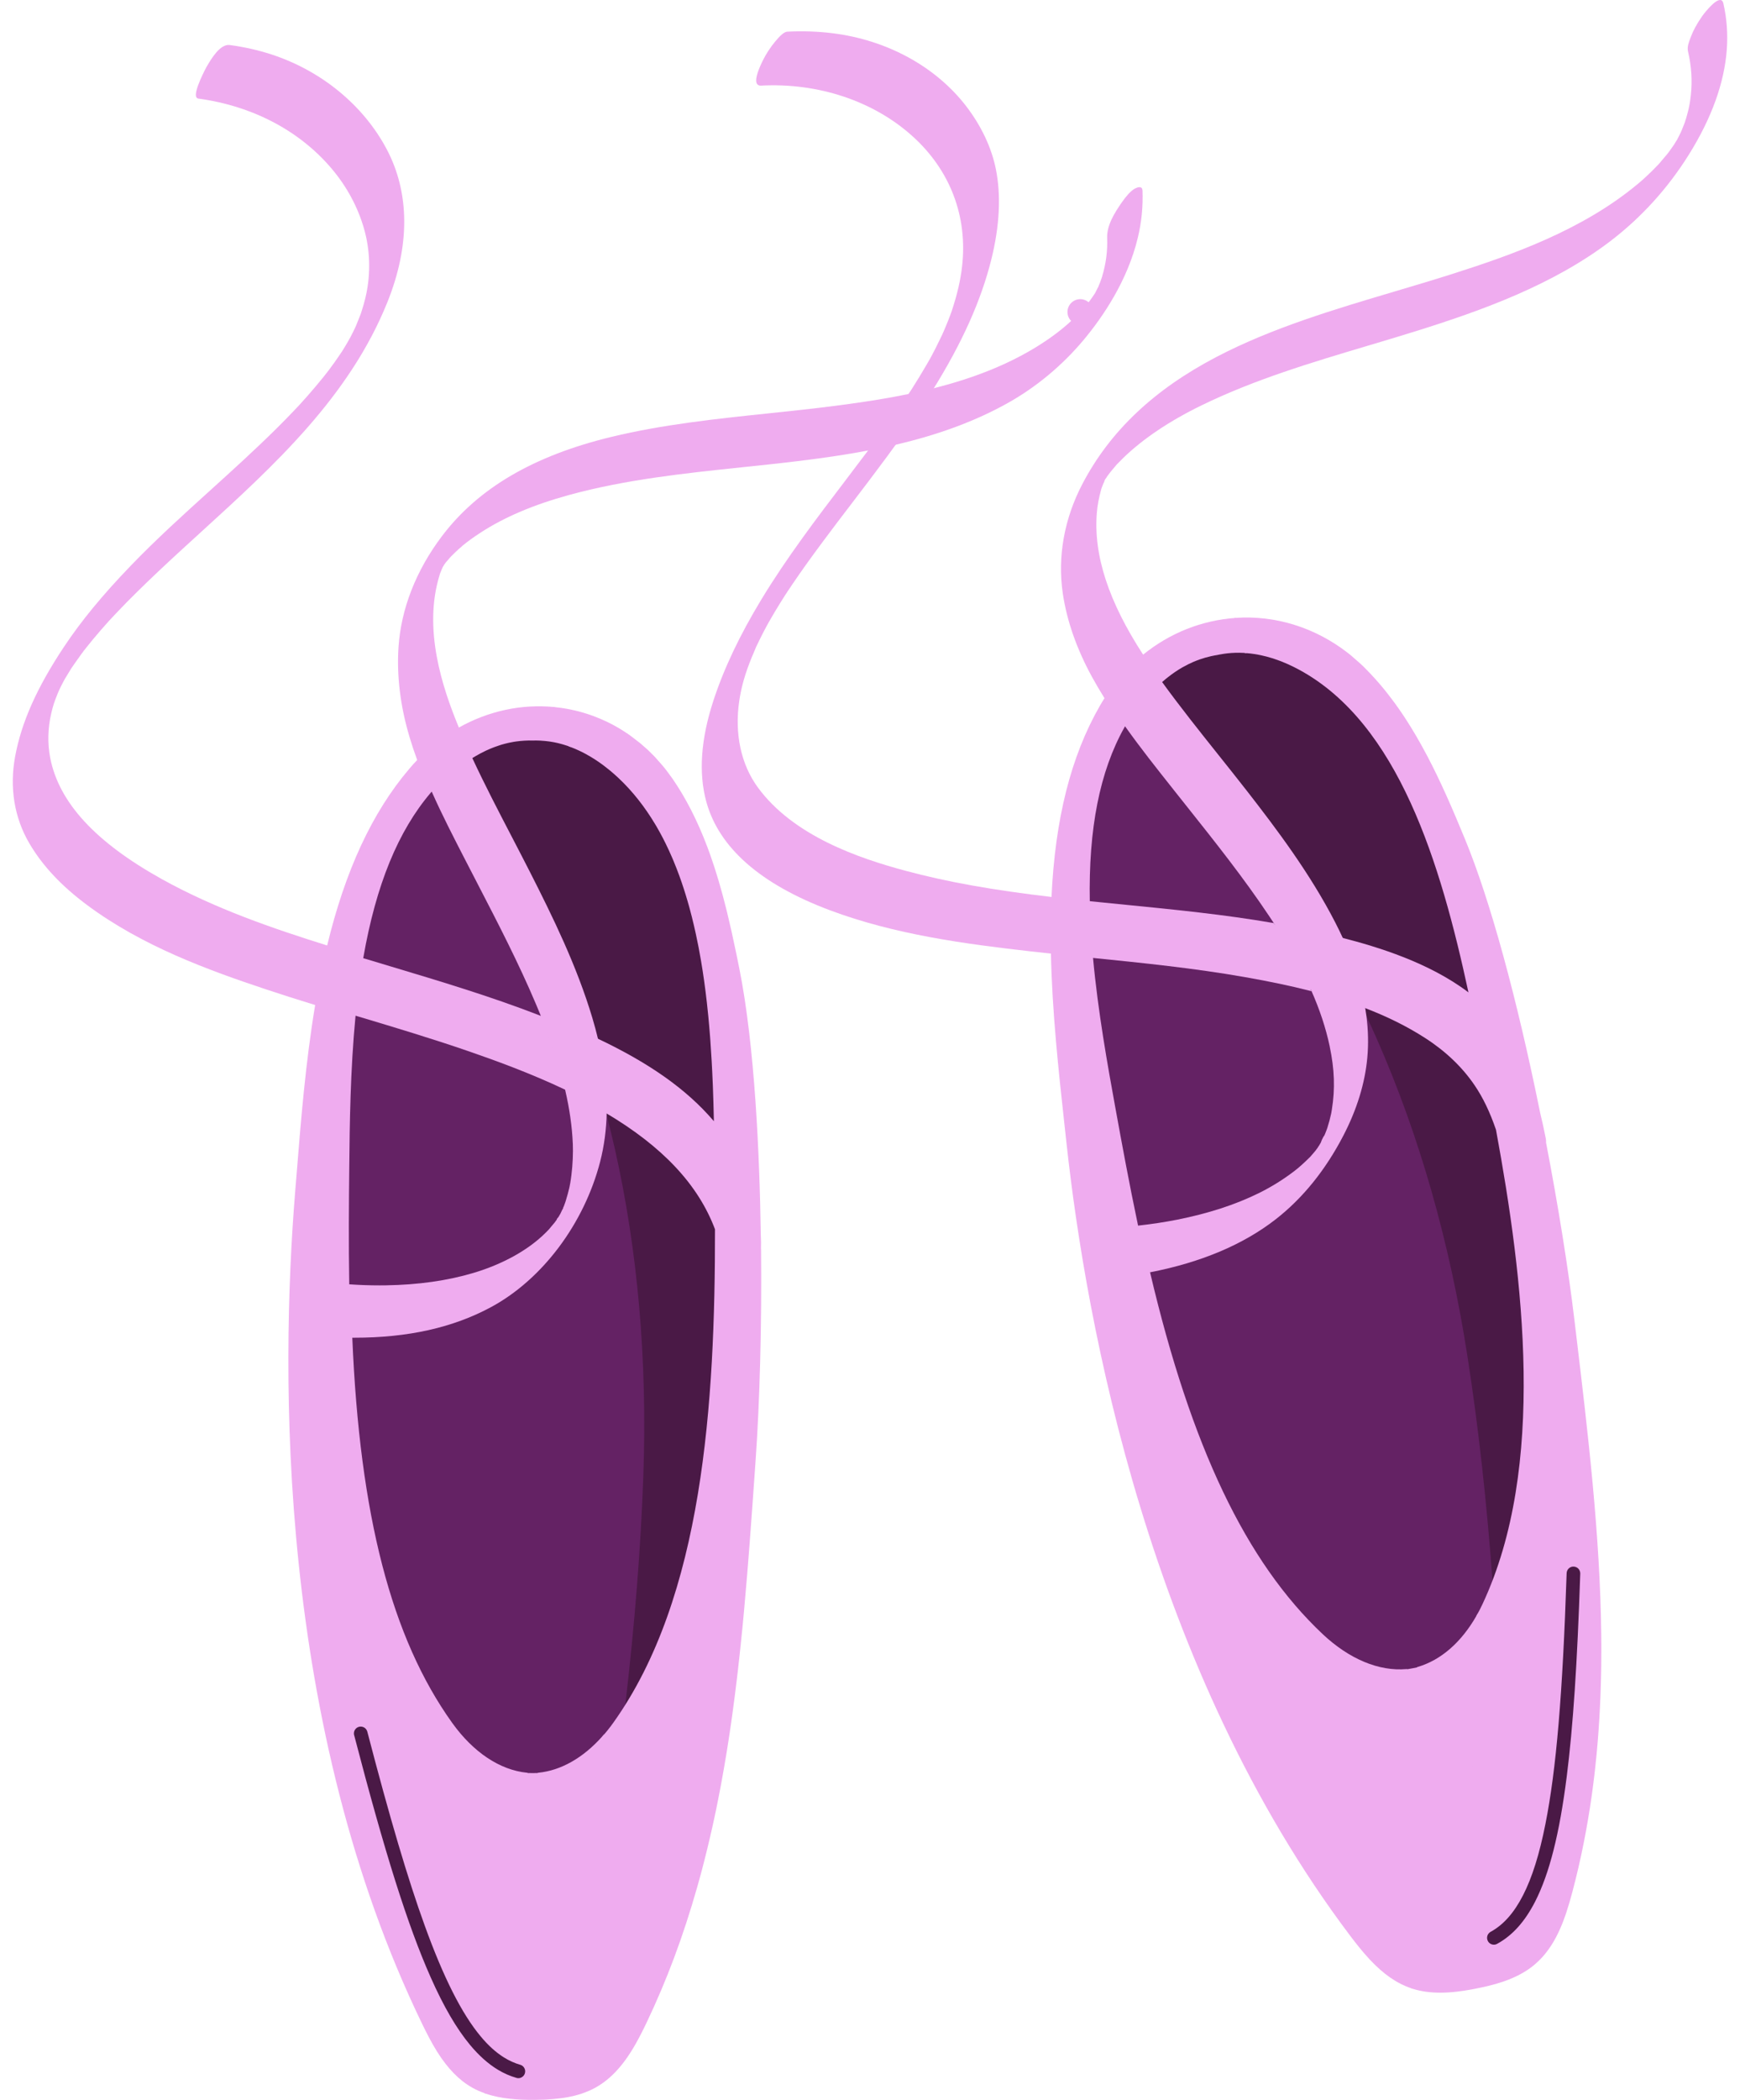 <svg xmlns="http://www.w3.org/2000/svg" width="68" height="82" viewBox="0 0 68 82" fill="none"><g clip-path="url(#clip0_549_1698)"><path d="M24.081 44.826C23.977 44.366 23.861 43.899 23.738 43.439L23.735 43.427L23.652 43.378L23.651 43.429C23.639 44.097 23.553 44.744 23.396 45.352C22.784 47.722 21.123 49.937 19.166 50.992C17.682 51.793 15.937 52.182 13.835 52.182C13.803 52.182 13.77 52.182 13.738 52.182H13.707L13.708 52.213C13.998 59.189 15.241 63.987 17.622 67.312C18.45 68.469 19.493 69.168 20.563 69.286V69.297L20.591 69.299C20.666 69.303 20.743 69.305 20.816 69.302C20.839 69.303 20.862 69.303 20.886 69.303C20.938 69.303 20.99 69.302 21.043 69.299L21.07 69.297V69.286C21.966 69.188 22.835 68.69 23.588 67.844C23.735 67.679 23.877 67.5 24.012 67.312C24.165 67.1 24.317 66.869 24.493 66.587L24.497 66.574C24.87 63.373 25.1 60.455 25.201 57.651C25.363 53.146 24.986 48.831 24.081 44.826L24.081 44.826Z" fill="#642264"></path><path d="M27.998 47.985C27.339 46.228 25.942 44.735 23.725 43.421L23.662 43.383L23.681 43.454C23.804 43.913 23.919 44.38 24.023 44.839C24.927 48.839 25.303 53.15 25.141 57.65C25.041 60.453 24.81 63.37 24.438 66.57L24.423 66.7L24.492 66.589C27.593 61.642 28.005 54.414 28 47.996L27.998 47.985H27.998Z" fill="#4A1946"></path><path d="M27.959 43.865C27.948 43.315 27.934 42.827 27.916 42.374L27.911 42.241C27.905 42.108 27.899 41.975 27.892 41.842C27.886 41.708 27.879 41.574 27.872 41.44C27.857 41.167 27.839 40.895 27.82 40.63L27.81 40.495C27.788 40.217 27.765 39.943 27.739 39.681C27.721 39.499 27.702 39.318 27.682 39.137C27.619 38.574 27.542 38.029 27.456 37.518C27.394 37.155 27.326 36.798 27.252 36.459C27.203 36.236 27.152 36.018 27.1 35.809C27.068 35.68 27.034 35.553 26.999 35.426C26.976 35.341 26.952 35.257 26.928 35.172C26.829 34.831 26.721 34.499 26.606 34.185C26.533 33.985 26.455 33.785 26.374 33.591C26.358 33.552 26.341 33.513 26.325 33.474C26.241 33.28 26.153 33.088 26.062 32.905C26.026 32.83 25.988 32.756 25.95 32.683C25.873 32.536 25.793 32.39 25.712 32.252C25.692 32.217 25.671 32.181 25.65 32.146C25.239 31.461 24.763 30.86 24.235 30.361C24.206 30.334 24.177 30.306 24.148 30.279C24.058 30.197 23.966 30.118 23.877 30.044C23.803 29.983 23.728 29.924 23.655 29.868L23.599 29.826C23.557 29.795 23.516 29.765 23.475 29.736C23.434 29.708 23.394 29.68 23.353 29.653C23.33 29.638 23.308 29.623 23.285 29.608C23.174 29.536 23.06 29.468 22.948 29.407C22.921 29.392 22.893 29.377 22.865 29.362C22.837 29.347 22.808 29.332 22.779 29.317L22.747 29.301C22.705 29.281 22.664 29.262 22.622 29.242C22.57 29.219 22.517 29.196 22.465 29.174C22.411 29.152 22.356 29.13 22.302 29.11L22.265 29.097C22.23 29.085 22.196 29.073 22.162 29.062C22.117 29.047 22.073 29.033 22.028 29.02C22.006 29.014 21.983 29.007 21.96 29.001C21.935 28.994 21.911 28.988 21.887 28.982C21.863 28.976 21.839 28.97 21.815 28.964C21.793 28.959 21.77 28.954 21.748 28.949C21.721 28.944 21.695 28.938 21.668 28.933L21.653 28.93C21.624 28.924 21.595 28.919 21.566 28.914C21.534 28.909 21.503 28.904 21.471 28.899C21.364 28.884 21.254 28.873 21.145 28.866L21.095 28.864C21.003 28.86 20.909 28.859 20.817 28.862C20.708 28.859 20.598 28.861 20.491 28.866C20.381 28.873 20.27 28.884 20.162 28.899C20.13 28.904 20.099 28.909 20.067 28.914C20.004 28.924 19.94 28.937 19.877 28.951L19.829 28.962C19.798 28.969 19.766 28.976 19.734 28.985L19.687 28.998C19.655 29.006 19.623 29.015 19.591 29.025C19.559 29.034 19.527 29.044 19.495 29.054C19.431 29.075 19.367 29.097 19.303 29.121C19.271 29.133 19.239 29.146 19.207 29.159C19.126 29.191 19.045 29.226 18.966 29.263L18.918 29.286C18.805 29.341 18.691 29.401 18.58 29.466C18.547 29.484 18.515 29.504 18.483 29.523C18.458 29.538 18.433 29.554 18.405 29.571L18.383 29.585L18.394 29.609C18.877 30.65 19.416 31.687 19.938 32.688C20.174 33.143 20.419 33.612 20.654 34.076C21.556 35.848 22.486 37.747 23.092 39.773C23.174 40.048 23.249 40.322 23.313 40.59L23.316 40.604L23.329 40.61C25.359 41.571 26.79 42.585 27.834 43.8C27.858 43.828 27.883 43.857 27.907 43.886L27.96 43.95L27.959 43.866L27.959 43.865Z" fill="#4A1946"></path><path d="M29.739 48.775C29.745 48.591 29.742 48.405 29.732 48.223C29.687 45.156 29.504 40.859 28.889 37.801C28.85 37.606 28.81 37.409 28.769 37.212C28.645 36.613 28.535 36.12 28.423 35.662C28.413 35.622 28.404 35.582 28.394 35.543C28.197 34.747 27.991 34.05 27.767 33.414C27.725 33.298 27.683 33.182 27.64 33.067C27.444 32.547 27.228 32.058 26.998 31.612C26.788 31.204 26.56 30.817 26.318 30.462L26.311 30.452C26.294 30.428 26.278 30.404 26.261 30.38L26.057 30.102L26.022 30.058L25.933 29.946L25.898 29.904L25.611 29.579L25.576 29.542L25.545 29.51L25.381 29.347C25.356 29.322 25.33 29.298 25.305 29.274L25.025 29.028L24.637 28.729L24.586 28.693L24.571 28.682L24.511 28.641L24.503 28.637C24.314 28.509 24.115 28.39 23.913 28.284C23.888 28.271 23.862 28.258 23.837 28.245C23.812 28.232 23.787 28.22 23.759 28.206C23.734 28.194 23.709 28.182 23.684 28.17L23.677 28.167C23.04 27.867 22.362 27.68 21.662 27.612L21.611 27.607L21.645 27.681C21.851 28.143 22.046 28.633 22.227 29.136L22.232 29.149L22.282 29.167C22.336 29.187 22.389 29.208 22.443 29.23C22.495 29.252 22.547 29.274 22.598 29.298C22.639 29.316 22.68 29.336 22.721 29.356L22.753 29.372C22.781 29.387 22.81 29.401 22.838 29.416C22.866 29.43 22.893 29.445 22.921 29.461C23.031 29.521 23.143 29.588 23.253 29.659C23.276 29.674 23.298 29.689 23.321 29.704C23.361 29.731 23.401 29.758 23.441 29.786C23.482 29.815 23.523 29.845 23.564 29.875L23.62 29.917C23.692 29.972 23.766 30.031 23.84 30.091C23.928 30.164 24.018 30.243 24.108 30.325C24.137 30.352 24.166 30.379 24.195 30.406C24.718 30.901 25.191 31.498 25.599 32.179C25.62 32.214 25.641 32.249 25.662 32.284C25.742 32.422 25.822 32.567 25.898 32.713C25.936 32.786 25.974 32.859 26.01 32.934C26.1 33.116 26.188 33.307 26.271 33.501C26.288 33.539 26.304 33.578 26.32 33.617C26.401 33.81 26.478 34.009 26.551 34.208C26.665 34.521 26.772 34.852 26.871 35.192C26.896 35.276 26.919 35.36 26.943 35.444C26.977 35.571 27.011 35.699 27.043 35.827C27.095 36.035 27.146 36.252 27.194 36.474C27.268 36.812 27.337 37.168 27.398 37.531C27.485 38.041 27.561 38.585 27.624 39.147C27.644 39.327 27.663 39.508 27.681 39.689C27.706 39.951 27.73 40.225 27.751 40.502L27.761 40.638C27.78 40.902 27.798 41.174 27.813 41.446C27.821 41.58 27.828 41.714 27.834 41.847C27.84 41.981 27.846 42.114 27.852 42.249L27.858 42.379C27.875 42.809 27.888 43.269 27.899 43.785L27.88 43.763C26.831 42.541 25.393 41.523 23.356 40.558L23.3 40.532L23.315 40.592C23.555 41.591 23.668 42.547 23.652 43.432V43.449L23.695 43.475C25.898 44.781 27.287 46.263 27.942 48.005C27.948 54.782 27.479 62.371 23.964 67.281C23.831 67.467 23.689 67.644 23.544 67.808L23.538 67.814L23.537 67.822C23.2 69.678 22.792 71.484 22.322 73.192C21.731 75.337 21.046 77.275 20.227 79.116C20.031 79.558 19.843 79.965 19.652 80.36L19.64 80.384L19.663 80.398C19.873 80.53 20.093 80.629 20.315 80.692C20.424 80.724 20.488 80.838 20.458 80.948C20.442 81.001 20.408 81.046 20.36 81.073C20.312 81.1 20.255 81.106 20.202 81.091C19.957 81.022 19.715 80.915 19.484 80.775L19.456 80.759L19.442 80.787C19.281 81.11 19.119 81.423 18.96 81.717L18.943 81.748L18.977 81.759C19.605 81.973 20.278 82.003 20.804 82.003H20.886C21.025 82.002 21.152 81.999 21.275 81.994C21.383 81.99 21.487 81.983 21.587 81.975C21.81 81.957 22.013 81.931 22.206 81.894C22.257 81.885 22.308 81.874 22.358 81.863C22.384 81.857 22.409 81.851 22.434 81.845C22.483 81.833 22.534 81.819 22.583 81.805C22.633 81.791 22.682 81.776 22.731 81.76C22.779 81.743 22.828 81.726 22.876 81.707C23.024 81.651 23.166 81.584 23.297 81.51C23.384 81.46 23.471 81.405 23.555 81.345C23.583 81.326 23.61 81.306 23.637 81.285C23.703 81.235 23.768 81.182 23.832 81.125C23.87 81.092 23.907 81.057 23.944 81.022L23.98 80.986C24.004 80.963 24.027 80.938 24.051 80.914C24.12 80.842 24.188 80.766 24.253 80.686C24.275 80.66 24.296 80.634 24.317 80.607C24.338 80.58 24.359 80.553 24.38 80.526L24.411 80.485C24.431 80.457 24.451 80.43 24.471 80.402C24.491 80.374 24.51 80.346 24.53 80.318C24.595 80.222 24.66 80.123 24.726 80.014C24.744 79.985 24.762 79.956 24.779 79.926C24.796 79.896 24.814 79.866 24.831 79.836C24.874 79.761 24.916 79.685 24.956 79.609C25.03 79.471 25.107 79.32 25.191 79.149L25.28 78.964C26.06 77.326 26.701 75.61 27.24 73.719C27.272 73.607 27.303 73.495 27.334 73.383C27.364 73.272 27.395 73.16 27.425 73.047C27.57 72.5 27.709 71.93 27.837 71.357C27.862 71.243 27.887 71.13 27.912 71.016C27.936 70.903 27.96 70.789 27.984 70.676C28.007 70.562 28.03 70.448 28.053 70.334C28.087 70.163 28.121 69.992 28.153 69.821C28.164 69.764 28.174 69.707 28.185 69.649C28.217 69.478 28.248 69.306 28.278 69.134L28.308 68.962C28.337 68.79 28.366 68.617 28.395 68.445C28.413 68.33 28.432 68.215 28.45 68.1L28.477 67.927C28.503 67.754 28.529 67.581 28.555 67.408L28.58 67.234C28.596 67.119 28.612 67.004 28.628 66.888C28.69 66.441 28.747 65.986 28.806 65.495C28.82 65.379 28.833 65.263 28.847 65.146L28.866 64.971C28.879 64.855 28.893 64.739 28.905 64.622C28.918 64.505 28.93 64.389 28.942 64.272C28.955 64.155 28.966 64.039 28.978 63.922L29.014 63.571C29.025 63.455 29.036 63.338 29.047 63.221C29.058 63.104 29.069 62.987 29.08 62.87L29.202 61.462C29.211 61.345 29.221 61.227 29.23 61.11L29.272 60.581C29.281 60.464 29.29 60.346 29.299 60.229L29.403 58.816C29.428 58.463 29.453 58.109 29.478 57.756L29.528 57.049C29.694 54.71 29.772 51.695 29.742 48.778L29.739 48.775Z" fill="#EFACEF"></path><path d="M35.519 15.384C34.687 15.556 33.796 15.7 32.63 15.849C31.765 15.961 30.883 16.053 30.029 16.143C28.002 16.355 25.907 16.575 23.889 17.062C20.853 17.797 18.688 19.064 17.272 20.937C16.261 22.274 15.674 23.772 15.574 25.269C15.499 26.399 15.646 27.586 16.009 28.797C16.094 29.082 16.194 29.379 16.304 29.68C16.199 29.789 16.097 29.902 16.001 30.016C14.544 31.726 13.49 33.995 12.778 36.954L12.771 36.981L12.798 36.989C13.14 37.096 13.481 37.2 13.823 37.304C13.955 37.345 14.087 37.385 14.219 37.425L14.251 37.434L14.256 37.401C14.747 34.596 15.596 32.509 16.854 31.021C17.241 31.885 17.68 32.738 18.106 33.564L18.209 33.765C18.349 34.036 18.489 34.307 18.63 34.578C19.41 36.086 20.217 37.644 20.89 39.234C20.945 39.365 21 39.497 21.054 39.629C21.51 40.744 21.819 41.681 22.029 42.58C22.199 43.309 22.295 43.989 22.325 44.658C22.341 45.025 22.321 45.479 22.272 45.874C22.258 45.982 22.243 46.089 22.226 46.189C22.223 46.209 22.214 46.252 22.207 46.291C22.201 46.323 22.196 46.344 22.194 46.36C22.07 46.895 21.885 47.4 21.529 47.824C21.505 47.852 21.481 47.88 21.458 47.908L21.42 47.952L21.392 47.985C21.355 48.023 21.319 48.061 21.282 48.098C20.617 48.762 19.624 49.314 18.484 49.653C17.472 49.954 16.327 50.116 15.083 50.135C14.623 50.142 14.16 50.129 13.706 50.098C13.68 48.515 13.693 46.971 13.708 45.525C13.725 43.956 13.747 41.806 13.951 39.705L13.953 39.681L13.93 39.674C13.43 39.524 12.897 39.364 12.358 39.199L12.326 39.189L12.321 39.222C11.942 41.477 11.755 43.804 11.591 45.857C11.572 46.083 11.554 46.308 11.536 46.529C10.956 53.661 10.829 67.371 16.514 79.069C16.657 79.364 16.851 79.749 17.076 80.11C17.488 80.77 17.936 81.231 18.445 81.52C18.609 81.613 18.783 81.69 18.976 81.755L19 81.763L19.012 81.741C19.172 81.443 19.335 81.13 19.494 80.81L19.507 80.785L19.483 80.771C19.115 80.548 18.756 80.228 18.417 79.821C17.89 79.187 17.388 78.326 16.883 77.188C15.994 75.183 15.104 72.368 13.907 67.78L13.898 67.743C13.884 67.689 13.892 67.634 13.919 67.586C13.947 67.538 13.992 67.504 14.046 67.49C14.157 67.461 14.27 67.527 14.299 67.638C15.173 70.995 15.886 73.403 16.543 75.214C17.279 77.249 17.997 78.668 18.736 79.555C19.039 79.919 19.342 80.193 19.663 80.394L19.691 80.411L19.705 80.382C19.896 79.985 20.085 79.578 20.281 79.136C21.102 77.292 21.787 75.351 22.378 73.203C22.849 71.494 23.258 69.686 23.595 67.828L23.613 67.724L23.543 67.803C22.793 68.646 21.927 69.139 21.038 69.228L21.011 69.231V69.24C20.947 69.243 20.881 69.244 20.816 69.242C20.752 69.244 20.686 69.243 20.622 69.24V69.231L20.595 69.228C19.534 69.122 18.494 68.429 17.669 67.277C15.299 63.966 14.059 59.188 13.768 52.24C13.79 52.24 13.813 52.24 13.834 52.24C15.947 52.24 17.701 51.848 19.193 51.043C21.195 49.963 22.827 47.788 23.454 45.365C23.612 44.752 23.698 44.101 23.711 43.428C23.727 42.538 23.613 41.578 23.371 40.573C23.307 40.305 23.232 40.029 23.15 39.753C22.542 37.722 21.61 35.821 20.708 34.047C20.472 33.583 20.227 33.113 19.991 32.658C19.474 31.665 18.939 30.637 18.459 29.605L18.514 29.571C18.546 29.552 18.577 29.533 18.61 29.514C18.72 29.45 18.832 29.391 18.944 29.337L18.991 29.314C19.07 29.278 19.15 29.242 19.229 29.211C19.261 29.198 19.293 29.185 19.324 29.174C19.387 29.15 19.451 29.128 19.514 29.108C19.545 29.098 19.577 29.088 19.608 29.078C19.639 29.07 19.671 29.06 19.703 29.052L19.749 29.04C19.781 29.031 19.812 29.024 19.843 29.017L19.89 29.006C19.952 28.992 20.015 28.981 20.077 28.97C20.108 28.965 20.139 28.96 20.17 28.956C20.278 28.941 20.387 28.93 20.495 28.924C20.601 28.917 20.709 28.916 20.818 28.919C20.909 28.916 21.002 28.917 21.093 28.921L21.141 28.924C21.249 28.93 21.358 28.941 21.463 28.955C21.494 28.96 21.525 28.964 21.556 28.97C21.585 28.974 21.614 28.98 21.643 28.985L21.658 28.988C21.684 28.993 21.709 28.999 21.735 29.004C21.757 29.009 21.78 29.014 21.802 29.019C21.826 29.025 21.849 29.03 21.873 29.037C21.897 29.043 21.921 29.049 21.945 29.056C21.968 29.062 21.99 29.069 22.013 29.075C22.056 29.087 22.1 29.101 22.144 29.116C22.178 29.127 22.212 29.138 22.246 29.15L22.304 29.171L22.283 29.112C22.102 28.608 21.906 28.117 21.7 27.652L21.681 27.613L21.664 27.611C20.378 27.486 19.088 27.763 17.933 28.412C17.289 26.857 16.522 24.56 17.183 22.446C17.192 22.419 17.196 22.404 17.196 22.402L17.221 22.338C17.238 22.298 17.254 22.258 17.27 22.218C17.279 22.198 17.296 22.163 17.308 22.136L17.378 22.023L17.403 21.991L17.423 21.965L17.457 21.925C17.484 21.894 17.51 21.863 17.537 21.832C17.556 21.809 17.575 21.787 17.593 21.766L17.633 21.724C17.657 21.701 17.68 21.677 17.704 21.654C17.742 21.616 17.779 21.578 17.818 21.542C17.859 21.503 17.9 21.465 17.944 21.427C18.023 21.361 18.062 21.328 18.079 21.308C18.277 21.144 18.505 20.979 18.776 20.803C19.712 20.195 20.843 19.713 22.235 19.331C24.447 18.725 26.765 18.482 29.006 18.247C29.723 18.172 30.463 18.095 31.189 18.006C32.285 17.873 33.18 17.737 34.004 17.578L34.015 17.576L34.022 17.567C34.259 17.251 34.468 16.969 34.66 16.704C34.878 16.405 35.077 16.125 35.267 15.848C35.363 15.708 35.458 15.568 35.552 15.427L35.592 15.368L35.522 15.382L35.519 15.384Z" fill="#EFACEF"></path><path d="M22.087 42.567C21.877 41.665 21.566 40.725 21.109 39.607L21.105 39.595L21.093 39.591C19.198 38.856 17.218 38.262 15.304 37.689C14.948 37.582 14.592 37.475 14.237 37.368C14.105 37.328 13.973 37.288 13.841 37.248C13.5 37.144 13.159 37.039 12.817 36.932C10.667 36.261 8.391 35.48 6.316 34.326C3.726 32.885 2.302 31.338 1.962 29.596C1.853 29.035 1.867 28.434 2.003 27.856C2.078 27.538 2.129 27.391 2.244 27.11L2.242 27.109C2.255 27.085 2.275 27.038 2.312 26.95C2.357 26.857 2.379 26.814 2.387 26.792H2.388C2.414 26.74 2.44 26.689 2.467 26.638L2.541 26.502C2.622 26.366 2.705 26.232 2.787 26.099L2.804 26.075C2.824 26.046 2.844 26.017 2.864 25.988C2.88 25.964 2.897 25.939 2.914 25.915C2.993 25.801 3.076 25.684 3.167 25.559C3.199 25.516 3.231 25.473 3.263 25.431L3.262 25.43H3.263L3.262 25.429C3.279 25.411 3.304 25.377 3.35 25.319L3.381 25.279C3.559 25.055 3.751 24.824 3.951 24.594C4.204 24.304 4.318 24.18 4.532 23.955C5.585 22.846 6.751 21.784 7.879 20.756C10.722 18.167 13.661 15.489 15.146 11.784C16.026 9.588 16.014 7.527 15.111 5.824C14.202 4.11 12.561 2.763 10.609 2.126C10.101 1.96 9.553 1.836 8.977 1.758C8.599 1.708 8.247 2.312 8.078 2.602L8.065 2.624C8.06 2.633 7.559 3.561 7.671 3.791C7.687 3.825 7.715 3.845 7.752 3.85C9.927 4.145 11.815 5.162 13.066 6.713C13.637 7.42 14.053 8.242 14.269 9.09C14.479 9.912 14.48 10.825 14.273 11.66C14.237 11.804 14.196 11.95 14.151 12.093C14.139 12.132 14.127 12.17 14.115 12.207L14.105 12.238L14.086 12.29C14.031 12.434 13.973 12.575 13.915 12.717L13.887 12.78C13.858 12.841 13.829 12.902 13.799 12.962C13.772 13.018 13.743 13.074 13.714 13.13C13.712 13.133 13.702 13.152 13.689 13.176L13.591 13.351C13.56 13.406 13.527 13.461 13.494 13.516C13.478 13.541 13.463 13.566 13.447 13.592C13.428 13.622 13.41 13.651 13.393 13.68L13.371 13.716C13.276 13.857 13.177 14.004 13.077 14.145C13.006 14.243 12.935 14.34 12.864 14.436L12.803 14.516C12.775 14.551 12.747 14.586 12.72 14.621C12.695 14.652 12.671 14.683 12.647 14.714C12.453 14.955 12.249 15.197 12.024 15.453C11.928 15.562 11.83 15.671 11.732 15.779L11.67 15.846C11.611 15.909 11.552 15.972 11.492 16.034C11.274 16.264 11.047 16.495 10.799 16.741C9.97 17.561 9.092 18.357 8.242 19.126C7.191 20.076 6.105 21.058 5.105 22.097C4.003 23.241 3.174 24.247 2.498 25.264C1.444 26.848 0.838 28.206 0.592 29.538C0.365 30.762 0.56 31.942 1.156 32.95C1.666 33.814 2.4 34.596 3.399 35.34C5.563 36.951 8.143 37.886 10.393 38.635C10.975 38.829 11.594 39.026 12.342 39.256C12.88 39.42 13.413 39.581 13.913 39.73L14.038 39.767C15.424 40.183 16.858 40.613 18.25 41.093C19.303 41.456 20.685 41.954 22.045 42.599L22.101 42.626L22.087 42.566L22.087 42.567Z" fill="#EFACEF"></path><path d="M22.385 44.656C22.356 43.984 22.258 43.3 22.087 42.567L22.084 42.553L22.071 42.547C20.708 41.901 19.324 41.401 18.27 41.038C16.876 40.558 15.442 40.128 14.055 39.712L13.896 39.665L13.892 39.7C13.689 41.804 13.666 43.955 13.65 45.526C13.634 46.98 13.622 48.533 13.648 50.127V50.154L13.676 50.156C14.057 50.183 14.446 50.196 14.835 50.196C14.918 50.196 15.002 50.196 15.085 50.194C16.334 50.175 17.484 50.013 18.501 49.71C19.65 49.368 20.653 48.811 21.324 48.14C21.361 48.103 21.398 48.065 21.436 48.026L21.467 47.991L21.504 47.946C21.563 47.876 21.621 47.807 21.681 47.735C21.697 47.712 21.714 47.69 21.73 47.667L21.767 47.617L21.756 47.609C21.771 47.59 21.794 47.561 21.831 47.518L21.843 47.495C21.862 47.462 21.88 47.429 21.902 47.394L21.918 47.359C21.947 47.296 21.977 47.231 22.012 47.175L22.012 47.173L22.005 47.169C22.018 47.145 22.029 47.121 22.037 47.102C22.053 47.062 22.077 46.992 22.092 46.949L22.099 46.928H22.1C22.167 46.709 22.214 46.539 22.252 46.374L22.228 46.367L22.253 46.371C22.253 46.365 22.259 46.336 22.266 46.302C22.274 46.263 22.283 46.219 22.286 46.199C22.303 46.097 22.319 45.991 22.332 45.881C22.382 45.483 22.401 45.025 22.386 44.656L22.385 44.656Z" fill="#642264"></path><path d="M21.11 39.607C21.056 39.475 21.001 39.343 20.945 39.211C20.272 37.619 19.465 36.06 18.684 34.552C18.543 34.281 18.403 34.01 18.264 33.739L18.16 33.538C17.728 32.699 17.281 31.832 16.89 30.955L16.871 30.913L16.841 30.948C15.56 32.446 14.696 34.554 14.2 37.392L14.195 37.418L14.22 37.425C14.576 37.533 14.932 37.639 15.287 37.746C17.201 38.32 19.179 38.913 21.072 39.647L21.136 39.672L21.11 39.608V39.607Z" fill="#642264"></path><path d="M57.463 38.819C56.368 33.726 54.722 28.234 50.812 26.109C50.666 26.029 50.517 25.955 50.37 25.889C50.334 25.873 50.298 25.857 50.261 25.841C50.117 25.78 49.973 25.725 49.831 25.677C49.795 25.665 49.76 25.654 49.725 25.643C49.586 25.6 49.445 25.563 49.306 25.533C49.255 25.521 49.203 25.511 49.152 25.502C49.118 25.496 49.084 25.49 49.05 25.484C48.932 25.466 48.814 25.452 48.697 25.444L48.674 25.442C48.648 25.44 48.623 25.439 48.597 25.437C48.385 25.427 48.173 25.433 47.967 25.455C47.92 25.46 47.873 25.466 47.826 25.473C47.763 25.482 47.701 25.492 47.64 25.504C47.609 25.511 47.578 25.517 47.55 25.523C47.519 25.528 47.488 25.533 47.457 25.538C47.426 25.544 47.395 25.55 47.365 25.557L47.319 25.567C47.164 25.601 47.01 25.645 46.86 25.698C46.768 25.73 46.676 25.767 46.588 25.806C46.526 25.832 46.466 25.861 46.407 25.89C46.333 25.927 46.257 25.967 46.184 26.009C45.989 26.12 45.797 26.25 45.613 26.394C45.584 26.416 45.556 26.44 45.527 26.463C45.47 26.51 45.413 26.559 45.356 26.61L45.336 26.628L45.352 26.65C46.059 27.628 46.826 28.588 47.567 29.516C47.937 29.98 48.319 30.459 48.69 30.935C49.838 32.408 51.145 34.14 52.127 36.048C52.233 36.255 52.334 36.462 52.427 36.664L52.432 36.677L52.446 36.68C53.839 37.039 55.87 37.654 57.415 38.849L57.479 38.898L57.462 38.819H57.463Z" fill="#4A1946"></path><path d="M58.519 44.101C58.282 43.409 58.008 42.837 57.679 42.351C57.193 41.635 56.537 41.008 55.729 40.487C55.016 40.028 54.23 39.638 53.326 39.294L53.277 39.276L53.286 39.327C53.307 39.449 53.326 39.572 53.341 39.691L53.344 39.7C53.488 40.005 53.627 40.308 53.756 40.601C55.41 44.357 56.599 48.516 57.289 52.962C57.72 55.735 58.043 58.641 58.277 61.848L58.287 61.977L58.334 61.857C60.424 56.558 59.531 49.587 58.519 44.1V44.101Z" fill="#4A1946"></path><path d="M58.336 61.844C58.102 58.636 57.778 55.728 57.347 52.954C56.656 48.502 55.466 44.338 53.81 40.578C53.681 40.284 53.542 39.98 53.397 39.675L53.317 39.508L53.341 39.692C53.411 40.237 53.423 40.774 53.377 41.29C53.287 42.287 52.973 43.309 52.444 44.326C51.748 45.663 50.867 46.752 49.824 47.565C48.554 48.556 46.898 49.251 44.903 49.633L44.873 49.639L44.88 49.669C46.49 56.52 48.641 61.028 51.648 63.857C52.689 64.837 53.86 65.327 54.943 65.241L54.945 65.253L54.973 65.249C55.047 65.239 55.123 65.226 55.197 65.21C55.273 65.198 55.348 65.182 55.422 65.164L55.449 65.157L55.447 65.146C56.358 64.869 57.154 64.172 57.751 63.128C57.837 62.976 57.919 62.818 57.995 62.657C58.104 62.422 58.216 62.16 58.335 61.856L58.338 61.85V61.843L58.336 61.844Z" fill="#642264"></path><path d="M62.579 64.166C62.579 64.05 62.578 63.934 62.577 63.818C62.532 59.932 62.056 55.949 61.595 52.098L61.529 51.548C61.292 49.56 60.898 47.099 60.42 44.618C60.424 44.566 60.421 44.517 60.412 44.47C60.339 44.098 60.267 43.767 60.19 43.457C59.274 38.941 58.233 35.15 57.258 32.782C56.755 31.561 56.313 30.544 55.792 29.55L55.734 29.441C55.465 28.935 55.2 28.483 54.923 28.059C54.878 27.99 54.832 27.922 54.787 27.854C54.696 27.719 54.601 27.584 54.505 27.453C54.431 27.352 54.356 27.253 54.284 27.16C54.185 27.031 54.082 26.903 53.977 26.779C53.951 26.748 53.925 26.717 53.898 26.687C53.845 26.625 53.791 26.564 53.737 26.504C53.6 26.352 53.458 26.203 53.316 26.062L53.253 26L53.218 25.968L53.171 25.923L52.809 25.606L52.759 25.565L52.676 25.499C51.401 24.507 49.842 24.02 48.283 24.13L48.246 24.132L48.257 24.168C48.377 24.559 48.503 24.989 48.643 25.481L48.649 25.501L48.693 25.504C48.808 25.512 48.925 25.526 49.041 25.544C49.074 25.549 49.108 25.555 49.142 25.561C49.192 25.57 49.243 25.58 49.294 25.592C49.431 25.621 49.571 25.658 49.708 25.701C49.743 25.712 49.778 25.723 49.813 25.735C49.953 25.781 50.097 25.836 50.239 25.897C50.275 25.912 50.311 25.928 50.347 25.944C50.492 26.009 50.639 26.083 50.785 26.162C54.653 28.265 56.297 33.697 57.388 38.754C55.843 37.585 53.841 36.979 52.462 36.624L52.402 36.608L52.428 36.665C52.852 37.588 53.141 38.484 53.287 39.328L53.29 39.345L53.306 39.351C54.206 39.693 54.988 40.081 55.698 40.538C56.5 41.054 57.15 41.676 57.631 42.386C57.956 42.864 58.228 43.43 58.464 44.119C59.536 49.928 60.445 57.283 57.941 62.634C57.867 62.793 57.786 62.95 57.7 63.1L57.696 63.108V63.116C57.768 64.788 57.75 66.173 57.639 67.475C57.463 69.534 57.048 71.689 56.405 73.881C56.071 75.019 55.675 76.206 55.158 77.617L55.147 77.645L55.176 77.655C55.542 77.774 55.921 77.817 56.288 77.817C56.727 77.817 57.149 77.756 57.512 77.69C57.564 77.68 57.616 77.67 57.668 77.66C58.38 77.521 59.195 77.312 59.847 76.821C59.888 76.79 59.929 76.757 59.969 76.724C60.072 76.637 60.171 76.541 60.265 76.439C60.288 76.414 60.31 76.389 60.332 76.363C60.397 76.287 60.46 76.207 60.519 76.124C60.549 76.082 60.578 76.041 60.605 75.998C60.624 75.97 60.642 75.941 60.66 75.912L60.686 75.869C60.704 75.84 60.721 75.811 60.738 75.781C60.755 75.752 60.771 75.722 60.788 75.692L60.812 75.647C60.836 75.602 60.859 75.556 60.882 75.51C60.904 75.464 60.926 75.417 60.947 75.37L60.968 75.323C60.982 75.292 60.996 75.26 61.01 75.228C61.023 75.197 61.036 75.165 61.049 75.133C61.062 75.101 61.075 75.069 61.087 75.037L61.105 74.988C61.117 74.956 61.129 74.924 61.141 74.891C61.152 74.859 61.164 74.826 61.176 74.794C61.187 74.761 61.198 74.728 61.209 74.696C61.29 74.456 61.366 74.196 61.457 73.854C61.62 73.238 61.767 72.602 61.893 71.965C61.95 71.681 62.003 71.391 62.052 71.103C62.111 70.763 62.165 70.415 62.213 70.068C62.229 69.953 62.244 69.837 62.259 69.722C62.274 69.607 62.288 69.492 62.302 69.376C62.331 69.131 62.356 68.905 62.377 68.684L62.395 68.511C62.411 68.338 62.426 68.165 62.441 67.992C62.464 67.707 62.484 67.416 62.502 67.124L62.512 66.941C62.518 66.832 62.523 66.722 62.529 66.612L62.545 66.256C62.55 66.14 62.553 66.024 62.557 65.908L62.562 65.734C62.566 65.618 62.569 65.502 62.571 65.386C62.573 65.27 62.575 65.154 62.577 65.038L62.578 64.863C62.579 64.747 62.58 64.632 62.58 64.516V64.167L62.579 64.166Z" fill="#EFACEF"></path><path d="M51.708 44.306C51.719 44.279 51.73 44.252 51.741 44.226C51.759 44.181 51.776 44.137 51.793 44.092L51.819 44.017C51.846 43.929 51.875 43.837 51.899 43.746C51.923 43.658 51.946 43.566 51.967 43.466L51.971 43.441C51.974 43.42 51.978 43.399 51.982 43.378L51.993 43.316C52.121 42.517 52.095 41.764 51.908 40.875C51.756 40.157 51.517 39.437 51.177 38.675C50.819 37.874 50.349 37.028 49.738 36.091C49.678 36 49.618 35.909 49.558 35.818C48.566 34.33 47.432 32.906 46.337 31.528C46.177 31.328 46.018 31.128 45.859 30.927L45.747 30.787C45.153 30.038 44.539 29.264 43.974 28.472C43.03 30.175 42.596 32.385 42.65 35.224V35.258L42.617 35.254C42.044 35.195 41.568 35.143 41.118 35.091L41.091 35.087L41.092 35.06C41.231 31.984 41.851 29.531 42.985 27.56C43.04 27.465 43.1 27.365 43.164 27.265C42.993 26.992 42.834 26.72 42.689 26.458C42.079 25.35 41.691 24.242 41.533 23.164C41.325 21.727 41.592 20.248 42.307 18.887C43.389 16.828 45.107 15.206 47.56 13.928C49.722 12.801 52.163 12.077 54.523 11.377C55.279 11.152 55.994 10.94 56.704 10.715C59.093 9.955 61.823 8.994 63.988 7.198C64.192 7.03 64.405 6.834 64.623 6.615C64.689 6.55 64.754 6.483 64.817 6.416L64.849 6.38C64.948 6.267 65.042 6.154 65.155 6.018L65.217 5.938C65.261 5.878 65.305 5.817 65.347 5.756L65.379 5.711C65.395 5.688 65.412 5.664 65.428 5.64L65.455 5.593C65.471 5.565 65.489 5.538 65.507 5.51L65.545 5.451L65.612 5.318C65.634 5.274 65.657 5.23 65.678 5.185C65.69 5.161 65.714 5.106 65.726 5.077C65.773 4.965 65.807 4.879 65.837 4.798H65.838C65.843 4.776 65.855 4.739 65.875 4.678C65.883 4.654 65.89 4.635 65.891 4.632C65.908 4.575 65.924 4.519 65.939 4.461C66.012 4.198 66.048 3.999 66.08 3.703C66.14 3.142 66.103 2.586 65.968 2.005C65.928 1.831 66.004 1.633 66.066 1.475L66.086 1.423C66.179 1.177 66.316 0.928 66.531 0.617C66.535 0.611 66.985 -0 67.221 -0L67.245 0.001C67.28 0.008 67.326 0.034 67.347 0.12C67.484 0.711 67.529 1.325 67.483 1.946C67.386 3.241 66.889 4.616 66.005 6.033C65.183 7.349 64.152 8.486 62.941 9.411C60.701 11.12 57.942 12.119 55.295 12.944C54.687 13.134 54.065 13.319 53.464 13.498C51.285 14.147 49.031 14.818 46.954 15.831C45.703 16.441 44.675 17.131 43.898 17.882C43.823 17.955 43.75 18.029 43.677 18.105L43.65 18.131L43.632 18.152C43.566 18.229 43.501 18.307 43.437 18.385L43.401 18.428L43.383 18.451C43.355 18.488 43.301 18.557 43.261 18.612L43.25 18.635C43.234 18.662 43.208 18.696 43.193 18.713C43.181 18.736 43.168 18.764 43.156 18.793L43.161 18.795C43.147 18.822 43.125 18.869 43.115 18.894C43.096 18.941 43.077 18.988 43.059 19.036L43.056 19.044L43.038 19.099C42.942 19.451 42.889 19.734 42.866 20.016C42.728 21.674 43.32 23.489 44.674 25.565C45.717 24.719 46.965 24.224 48.284 24.131L48.308 24.13L48.314 24.152C48.432 24.537 48.555 24.954 48.701 25.463L48.712 25.503L48.67 25.5C48.645 25.499 48.62 25.497 48.595 25.496C48.386 25.485 48.177 25.491 47.974 25.513C47.927 25.518 47.881 25.524 47.835 25.531C47.773 25.54 47.712 25.55 47.652 25.562C47.622 25.568 47.592 25.574 47.561 25.581C47.529 25.586 47.499 25.591 47.468 25.596C47.438 25.602 47.408 25.608 47.377 25.615L47.332 25.624C47.18 25.658 47.028 25.701 46.881 25.753C46.789 25.786 46.699 25.821 46.612 25.859C46.552 25.885 46.492 25.913 46.434 25.942C46.361 25.979 46.287 26.018 46.214 26.059C46.022 26.169 45.833 26.297 45.651 26.44C45.622 26.462 45.594 26.485 45.565 26.508C45.516 26.549 45.466 26.591 45.416 26.635C46.119 27.604 46.879 28.556 47.614 29.477C47.984 29.941 48.367 30.42 48.738 30.896C49.887 32.372 51.196 34.106 52.18 36.019C52.287 36.227 52.388 36.434 52.481 36.637C52.907 37.565 53.198 38.466 53.345 39.316C53.366 39.439 53.385 39.562 53.401 39.683C53.471 40.232 53.483 40.773 53.436 41.294C53.346 42.299 53.029 43.328 52.496 44.353C51.797 45.697 50.91 46.793 49.861 47.611C48.59 48.602 46.936 49.3 44.945 49.685C46.552 56.507 48.695 60.997 51.69 63.814C52.727 64.789 53.891 65.275 54.965 65.18L54.991 65.178L54.993 65.187C55.057 65.178 55.122 65.166 55.187 65.152C55.252 65.141 55.317 65.128 55.381 65.113L55.379 65.104L55.405 65.096C56.312 64.83 57.106 64.138 57.701 63.098L57.751 63.009L57.756 63.111C57.828 64.786 57.81 66.173 57.699 67.478C57.523 69.541 57.107 71.7 56.463 73.895C56.129 75.034 55.732 76.223 55.214 77.634L55.205 77.66L55.15 77.644C54.584 77.454 54.069 77.097 53.528 76.519C53.236 76.207 52.971 75.866 52.772 75.603C44.914 65.192 42.447 51.712 41.675 44.604C41.651 44.382 41.626 44.156 41.601 43.928C41.374 41.861 41.117 39.519 41.07 37.212V37.178L41.103 37.181C41.627 37.237 42.152 37.291 42.676 37.344L42.772 37.353L42.774 37.377C42.967 39.501 43.356 41.645 43.641 43.211C43.905 44.662 44.19 46.211 44.525 47.796C45.032 47.739 45.523 47.664 45.985 47.572C47.21 47.328 48.25 46.991 49.167 46.539C49.664 46.294 50.135 46.001 50.567 45.668C50.724 45.547 50.892 45.397 51.129 45.164L51.167 45.127C51.21 45.079 51.253 45.03 51.295 44.979L51.401 44.847C51.401 44.847 51.581 44.584 51.709 44.304L51.708 44.306Z" fill="#EFACEF"></path><path d="M51.966 40.864C51.813 40.142 51.574 39.418 51.232 38.652L51.226 38.639L51.212 38.635C50.458 38.443 49.644 38.272 48.65 38.097C46.679 37.751 44.68 37.548 42.747 37.352L42.711 37.349L42.714 37.384C42.907 39.51 43.297 41.656 43.582 43.223C43.847 44.682 44.134 46.24 44.471 47.836L44.477 47.862L44.504 47.859C45.022 47.802 45.524 47.725 45.996 47.632C47.225 47.387 48.27 47.048 49.192 46.595C49.693 46.348 50.167 46.052 50.602 45.717C50.761 45.595 50.931 45.443 51.17 45.209L51.209 45.17C51.254 45.12 51.297 45.071 51.34 45.019L51.43 44.91L51.448 44.884L51.471 44.849L51.477 44.852C51.488 44.827 51.506 44.801 51.523 44.775L51.552 44.732C51.569 44.704 51.586 44.675 51.603 44.646L51.618 44.619C51.654 44.52 51.671 44.487 51.677 44.476C51.707 44.411 51.735 44.364 51.755 44.344L51.761 44.334C51.773 44.306 51.785 44.277 51.796 44.249C51.814 44.204 51.831 44.159 51.849 44.114L51.876 44.035C51.903 43.947 51.931 43.854 51.956 43.763C51.979 43.677 52.001 43.588 52.023 43.486L52.029 43.452L52.04 43.39L52.05 43.327C52.18 42.52 52.154 41.761 51.965 40.864L51.966 40.864Z" fill="#642264"></path><path d="M49.787 36.059C49.727 35.968 49.667 35.877 49.607 35.786C48.613 34.295 47.479 32.87 46.382 31.492C46.223 31.292 46.064 31.092 45.904 30.891L45.793 30.75C45.19 29.991 44.567 29.204 43.994 28.4L43.967 28.362L43.944 28.403C42.979 30.121 42.536 32.352 42.59 35.226V35.252L42.617 35.255C43.074 35.302 43.53 35.347 43.987 35.392C45.885 35.58 47.849 35.774 49.757 36.104L49.823 36.116L49.786 36.059L49.787 36.059Z" fill="#642264"></path><path d="M20.33 80.632C20.113 80.57 19.899 80.474 19.693 80.345C19.378 80.148 19.079 79.878 18.78 79.518C18.045 78.637 17.331 77.223 16.598 75.196C15.941 73.386 15.229 70.98 14.355 67.625C14.318 67.482 14.172 67.397 14.03 67.434C13.961 67.452 13.904 67.496 13.867 67.557C13.838 67.608 13.826 67.665 13.833 67.722H13.83L13.84 67.759C15.042 72.372 15.936 75.2 16.829 77.213C17.336 78.356 17.841 79.222 18.372 79.86C18.715 80.272 19.078 80.596 19.453 80.823C19.689 80.966 19.935 81.074 20.186 81.145C20.21 81.152 20.234 81.156 20.259 81.156C20.304 81.156 20.348 81.144 20.388 81.121C20.45 81.087 20.495 81.03 20.514 80.961C20.554 80.82 20.472 80.672 20.331 80.632L20.33 80.632Z" fill="#4A1946"></path><path d="M42.217 12.183L42.218 12.184" stroke="#EFACEF" stroke-linecap="round" stroke-linejoin="round"></path><path d="M44.646 7.426C44.644 7.364 44.615 7.335 44.591 7.323C44.498 7.273 44.331 7.377 44.329 7.378C44.18 7.471 44.017 7.647 43.831 7.917C43.548 8.327 43.249 8.806 43.268 9.3C43.287 9.806 43.223 10.296 43.07 10.801H43.072C43.062 10.822 43.05 10.861 43.028 10.928C43.003 10.993 42.991 11.026 42.986 11.045H42.985C42.973 11.074 42.96 11.104 42.948 11.134C42.939 11.156 42.93 11.178 42.921 11.201L42.947 11.214L42.916 11.209C42.894 11.25 42.873 11.293 42.852 11.335L42.82 11.399L42.795 11.449C42.764 11.497 42.731 11.544 42.699 11.591C42.683 11.614 42.666 11.637 42.65 11.66C42.632 11.684 42.615 11.708 42.598 11.733L42.5 11.857C42.437 11.934 42.373 12.011 42.307 12.085C42.295 12.098 42.264 12.132 42.242 12.156L42.219 12.182C42.193 12.208 42.168 12.235 42.142 12.261C42.02 12.385 41.889 12.509 41.755 12.63C41.392 12.955 40.916 13.301 40.412 13.603C39.296 14.273 37.993 14.788 36.429 15.177L36.418 15.18L36.412 15.19C36.001 15.847 35.529 16.545 34.966 17.323L34.92 17.387L34.997 17.369C36.697 16.973 38.134 16.438 39.389 15.736C40.5 15.115 41.525 14.261 42.355 13.267C43.096 12.379 44.063 10.968 44.466 9.286C44.614 8.672 44.673 8.063 44.649 7.425L44.646 7.426Z" fill="#EFACEF"></path><path d="M51.231 38.652C50.871 37.847 50.4 36.999 49.787 36.059L49.78 36.048L49.767 36.046C47.857 35.715 45.892 35.521 43.992 35.333C43.535 35.288 43.079 35.243 42.622 35.196C42.049 35.137 41.573 35.084 41.124 35.032C38.785 34.758 37.017 34.442 35.391 34.006C33.576 33.519 31.002 32.65 29.611 30.742C28.958 29.846 28.702 28.649 28.89 27.373C28.972 26.816 29.119 26.305 29.381 25.663C29.436 25.527 29.493 25.392 29.551 25.262H29.55V25.261C29.563 25.239 29.582 25.198 29.617 25.125C29.64 25.077 29.662 25.031 29.671 25.012C29.744 24.862 29.821 24.711 29.9 24.562C29.914 24.534 29.929 24.506 29.944 24.479H29.945L29.951 24.467C29.961 24.451 29.974 24.427 29.991 24.394C30.013 24.353 30.036 24.311 30.041 24.302C30.187 24.045 30.348 23.776 30.518 23.503C30.564 23.429 30.611 23.356 30.657 23.283C30.671 23.261 30.701 23.215 30.722 23.182L30.739 23.156C30.818 23.037 30.897 22.919 30.977 22.801C31.316 22.302 31.691 21.777 32.159 21.149C32.539 20.637 32.932 20.122 33.313 19.624C33.75 19.051 34.202 18.459 34.637 17.869C34.761 17.7 34.885 17.529 35.01 17.358C35.572 16.579 36.046 15.88 36.457 15.222C37.593 13.403 38.339 11.743 38.737 10.149C39.067 8.829 39.127 7.636 38.918 6.6C38.749 5.765 38.351 4.921 37.768 4.159C36.578 2.606 34.673 1.563 32.54 1.298C31.962 1.226 31.365 1.206 30.765 1.237C30.63 1.244 30.451 1.436 30.312 1.602L30.3 1.616C30.11 1.841 29.931 2.115 29.799 2.388L29.795 2.396C29.573 2.856 29.502 3.152 29.585 3.277C29.617 3.325 29.67 3.348 29.738 3.344C31.983 3.224 34.146 3.948 35.672 5.329C37.136 6.654 37.821 8.455 37.599 10.398C37.538 10.935 37.415 11.474 37.211 12.094L37.194 12.146L37.193 12.151C37.165 12.228 37.136 12.306 37.107 12.383C37.053 12.523 36.996 12.666 36.936 12.807C36.919 12.847 36.902 12.887 36.885 12.926L36.854 12.996L36.823 13.066C36.797 13.12 36.77 13.174 36.744 13.229C36.688 13.347 36.63 13.466 36.571 13.583C36.517 13.688 36.462 13.792 36.407 13.896L36.374 13.958L36.347 14.008C36.323 14.048 36.3 14.089 36.276 14.13C36.256 14.167 36.235 14.204 36.213 14.241C36.024 14.568 35.823 14.89 35.649 15.167L35.592 15.255C35.569 15.291 35.545 15.326 35.522 15.36L35.498 15.396C35.404 15.537 35.309 15.677 35.214 15.816C35.023 16.093 34.825 16.372 34.608 16.671C34.416 16.935 34.207 17.218 33.97 17.533C33.667 17.938 33.355 18.347 33.054 18.744C31.919 20.234 30.746 21.775 29.756 23.408C28.904 24.812 28.29 26.107 27.878 27.368C27.388 28.865 27.296 30.191 27.603 31.309C28.096 33.105 29.722 34.531 32.434 35.547C34.963 36.495 37.703 36.861 40.292 37.154C40.559 37.184 40.825 37.213 41.093 37.242C41.617 37.298 42.142 37.351 42.666 37.404L42.738 37.411C44.67 37.607 46.668 37.809 48.637 38.155C49.629 38.329 50.442 38.5 51.194 38.693L51.254 38.708L51.228 38.652H51.231Z" fill="#EFACEF"></path><path d="M61.685 61.261C61.636 61.209 61.571 61.18 61.499 61.177C61.355 61.169 61.23 61.288 61.225 61.434C61.068 66.169 60.82 69.099 60.396 71.23C60.163 72.408 59.877 73.319 59.521 74.013C59.169 74.701 58.754 75.168 58.254 75.441C58.125 75.512 58.077 75.674 58.148 75.803C58.195 75.892 58.287 75.943 58.382 75.943C58.425 75.943 58.468 75.932 58.508 75.91C59.107 75.584 59.593 75.043 59.995 74.257C60.553 73.162 60.945 71.613 61.228 69.382C61.476 67.429 61.639 64.984 61.757 61.452C61.759 61.381 61.733 61.313 61.685 61.261Z" fill="#4A1946"></path></g><defs><clipPath id="clip0_549_1698"><rect width="67" height="82" fill="white" transform="translate(0.5)"></rect></clipPath></defs></svg>